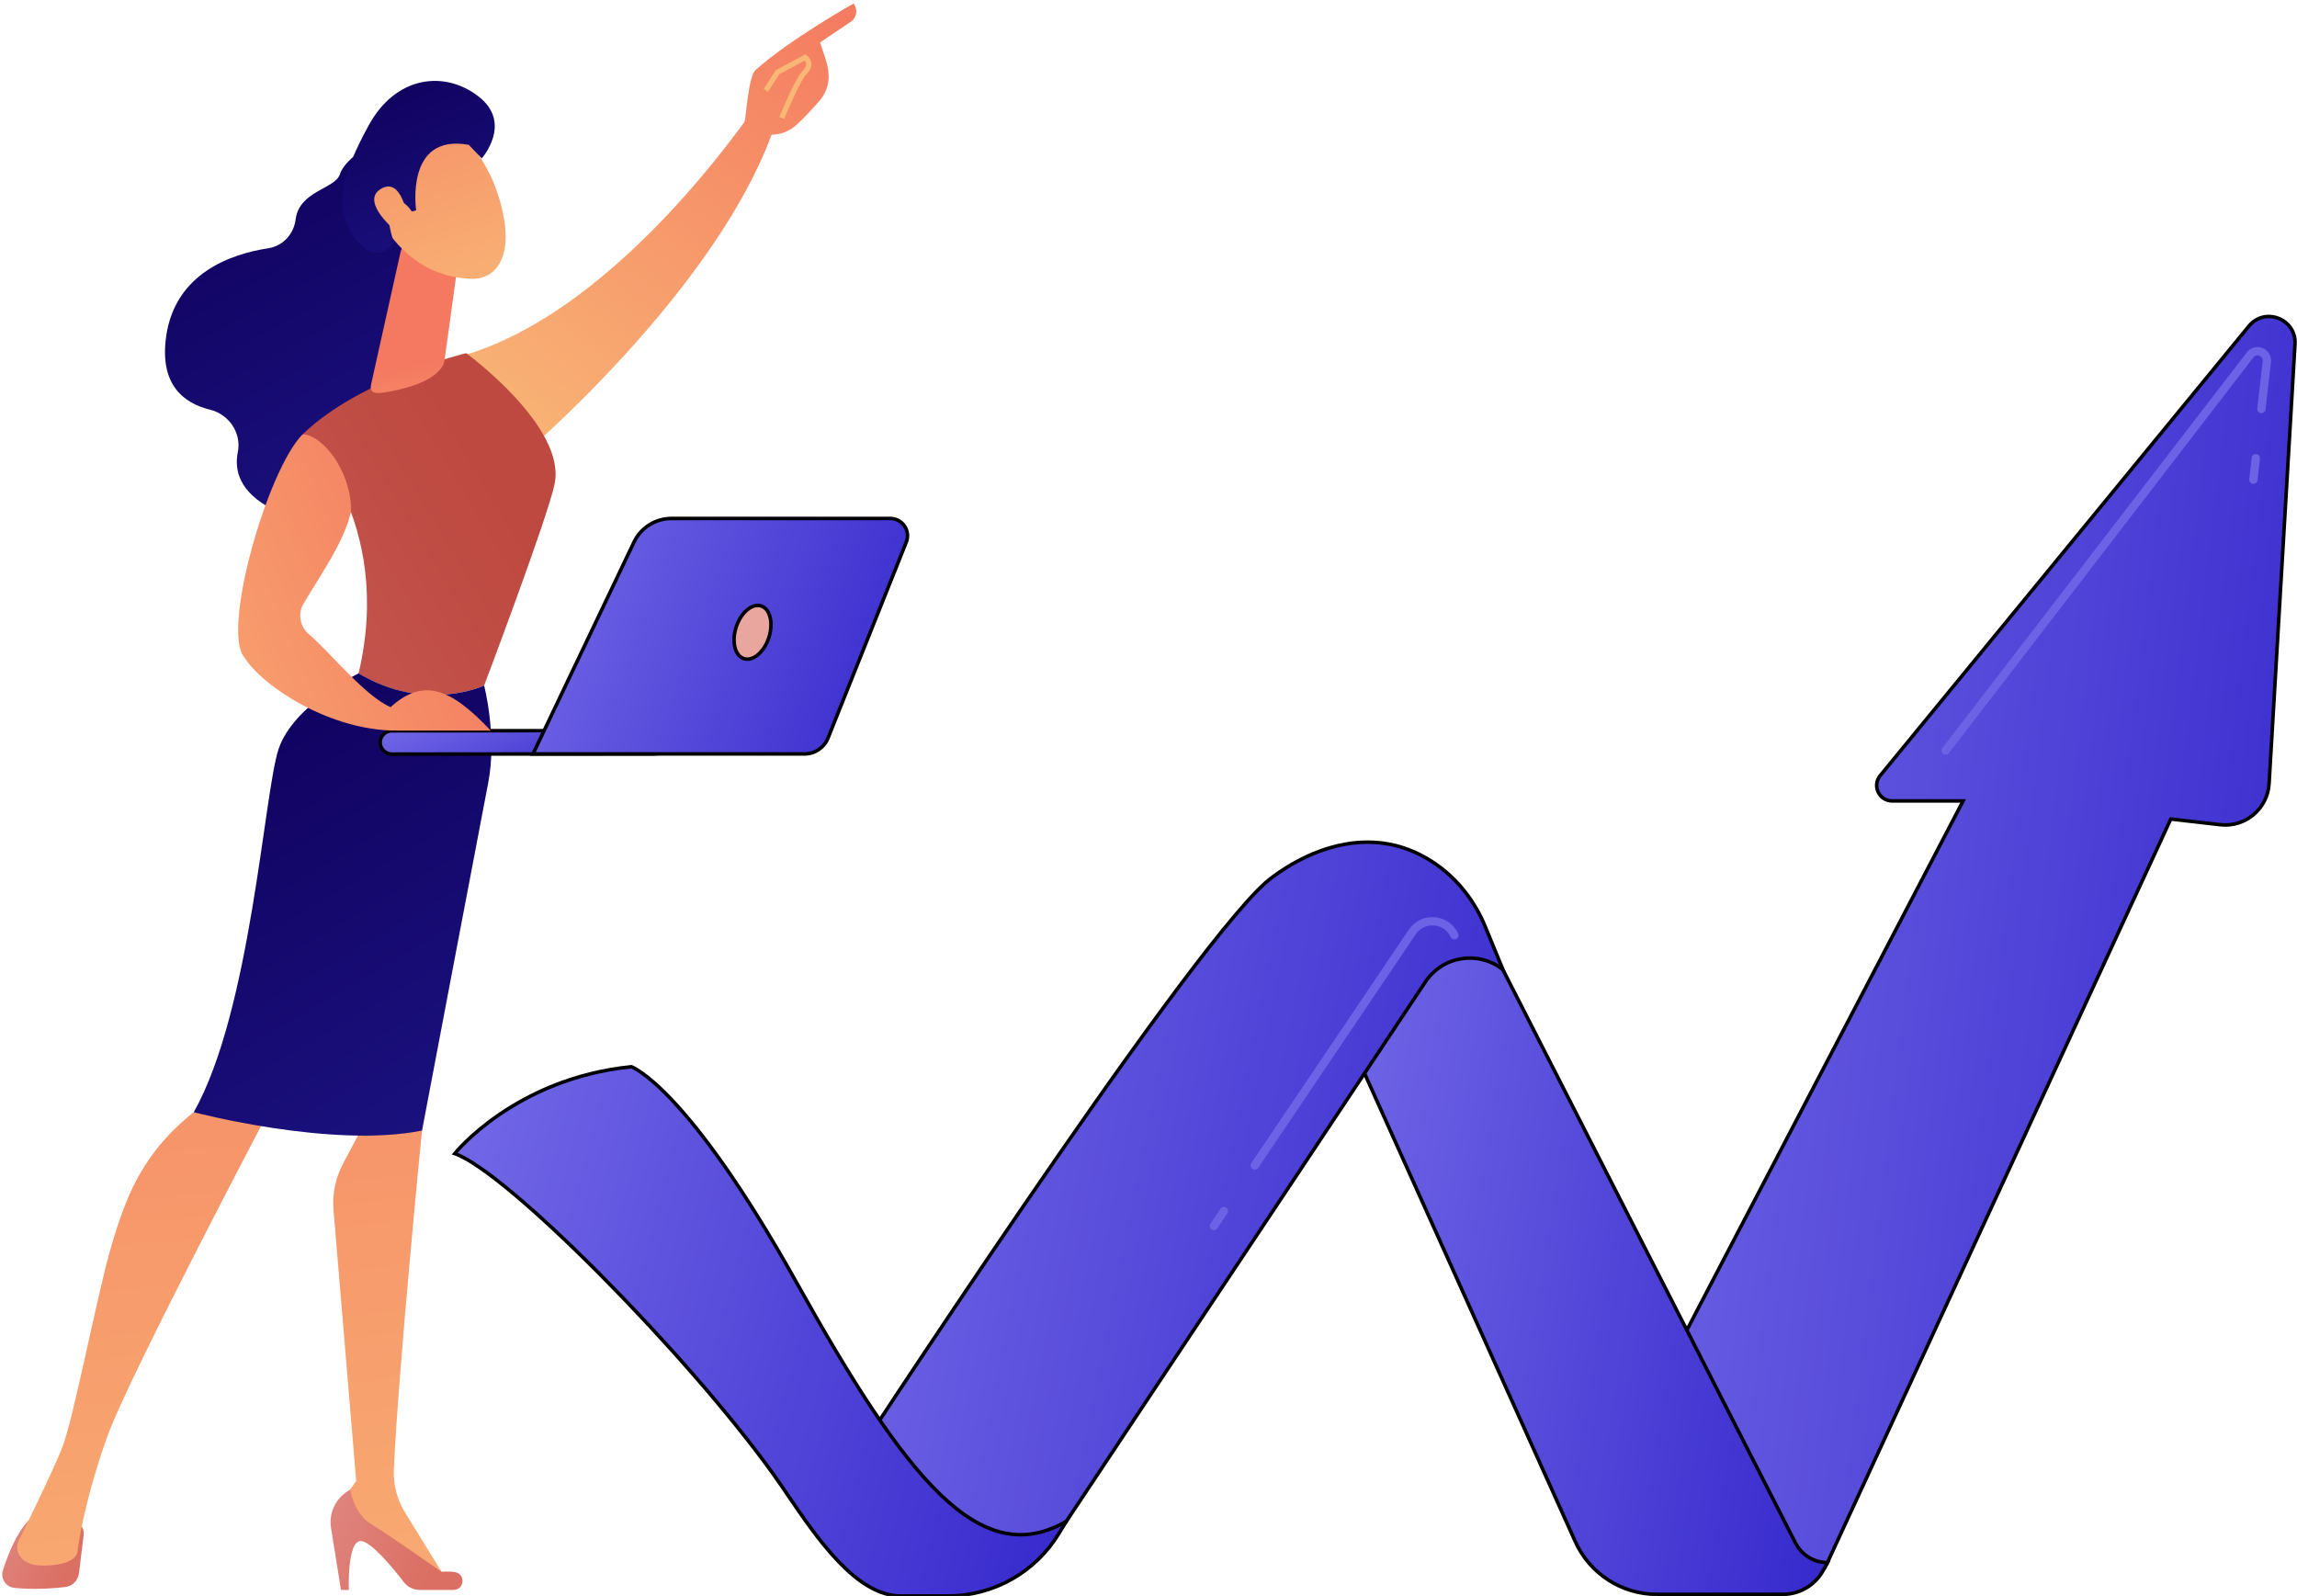 <svg width="652" height="453" viewBox="0 0 652 453" fill="none" xmlns="http://www.w3.org/2000/svg">
<path d="M107.347 39.891C107.347 39.891 98.153 44.359 96.454 49.503C95.105 53.622 84.934 54.157 83.91 62.28C83.398 66.469 80.302 69.821 76.113 70.473C65.733 72.055 49.721 77.455 47.16 95.492C45.205 109.27 52.234 114.484 59.589 116.276C64.988 117.602 68.596 122.862 67.502 128.332C66.454 133.568 68.014 139.619 77.091 144.414C97.432 155.143 117.727 118.999 117.727 118.999L121.893 55.88L107.347 39.891Z" fill="url(#paint0_linear)"/>
<path d="M218.014 24.926C218.014 24.926 177.401 89.162 129.131 101.567C129.131 101.567 138.534 128.355 145.795 131.427C145.795 131.427 205.19 81.854 220.458 34.049L218.014 24.926Z" fill="url(#paint1_linear)"/>
<path d="M23.747 435.733L22.42 446.555C22.164 448.603 20.558 450.233 18.51 450.465C15.042 450.861 9.48 451.257 4.033 450.698C1.636 450.442 0.1 448.022 0.822 445.741C2.148 441.575 4.569 435.291 8.083 431.613H20.093C22.303 431.59 24.003 433.522 23.747 435.733Z" fill="url(#paint2_linear)"/>
<path d="M117.75 308.98L119.775 320.897C119.775 320.897 113.002 389.601 111.792 417.088C111.606 421.394 112.723 425.653 114.98 429.33L126.78 448.484L96.803 430.796L96.198 427.142L101.109 420.393L94.662 343.426C94.29 338.911 95.221 334.372 97.339 330.369L103.53 318.709L117.75 308.98Z" fill="url(#paint3_linear)"/>
<path d="M128.735 451.281H119.169C117.377 451.281 115.678 450.466 114.607 449.046C111.628 445.16 105.438 437.619 102.482 437.409C98.502 437.153 99.014 451.281 99.014 451.281H96.78L93.963 433.709C93.242 429.287 95.453 424.911 99.433 422.84C99.433 422.84 100.341 429.566 105.275 432.545C110.209 435.524 125.337 446.16 125.337 446.16C125.337 446.16 127.199 445.904 129.224 446.253C132.226 446.812 131.807 451.281 128.735 451.281Z" fill="url(#paint4_linear)"/>
<path d="M76.695 314.665C76.695 314.665 36.944 390.049 30.636 407.272C24.329 424.495 22.095 438.831 22.025 440.204C21.885 442.322 19.255 444.37 11.97 444.37C8.2 444.37 6.362 442.858 5.477 441.415C4.709 440.181 4.663 438.622 5.314 437.295C7.618 432.64 14.903 417.768 17.603 411.042C20.838 402.989 27.773 366.496 31.567 353.812C35.384 341.127 39.666 327.372 56.238 314.688C56.238 314.665 67.618 303.517 76.695 314.665Z" fill="url(#paint5_linear)"/>
<path d="M101.784 191.123C112.025 147.694 86.074 123.117 86.074 123.117C102.459 107.383 132.32 100.238 132.32 100.238C132.32 100.238 160.807 121.068 157.432 137.36C155.454 146.926 137.417 194.591 137.417 194.591C137.417 194.591 120.706 202.504 101.784 191.123Z" fill="url(#paint6_linear)"/>
<path d="M79.068 212.626C83.234 200.058 101.807 191.121 101.807 191.121C120.729 202.479 137.416 194.589 137.416 194.589C137.416 194.589 141.163 208.902 138.58 222.192C135.996 235.481 119.798 320.897 119.798 320.897C94.266 326.063 55.003 315.683 55.003 315.683C71.248 286.824 74.902 225.194 79.068 212.626Z" fill="url(#paint7_linear)"/>
<path d="M113.7 71.512L105.368 108.96C104.577 112.265 107.579 111.706 110.907 111.078C116.377 110.054 123.406 107.936 125.756 103.677C125.989 103.235 126.105 102.746 126.175 102.257L129.759 76.307C130.039 74.258 128.921 72.257 127.036 71.396L120.124 68.324C117.447 67.183 114.375 68.696 113.7 71.512Z" fill="url(#paint8_linear)"/>
<path d="M129.667 37.394C129.667 37.394 138.534 43.399 142.351 58.69C146.168 73.981 139.977 79.473 133.624 79.147C127.27 78.822 118.053 76.843 110.094 65.881C102.087 54.896 118.03 30.063 129.667 37.394Z" fill="url(#paint9_linear)"/>
<path d="M118.123 59.691C118.123 59.691 114.864 37.767 133.065 41.118L136.742 44.959C136.742 44.959 145.656 34.927 135.788 27.34C125.943 19.776 112.258 21.708 104.694 35.509C97.13 49.311 94.383 59.016 100.714 67.581C107.068 76.169 111.839 68.791 111.839 68.791C111.839 68.791 108.93 61.367 111.35 58.178C113.771 54.989 116.889 60.04 116.889 60.04L118.123 59.691Z" fill="url(#paint10_linear)"/>
<path d="M115.633 61.577C115.633 61.577 114.027 50.289 108.278 53.524C102.529 56.759 110.349 64.067 113.491 66.534L115.633 61.577Z" fill="url(#paint11_linear)"/>
<path d="M217.734 38.141C217.851 39.468 212.94 40.376 211.357 34.743C211.8 32.3 212.544 21.547 214.43 19.895C224.437 10.981 242.312 0.996 242.312 0.996C244.313 4.045 241.683 6.047 241.683 6.047L232.769 12.051C233.7 15.123 235.05 17.846 235.213 21.361C235.33 24.014 234.352 26.621 232.583 28.645C230.814 30.67 228.417 33.3 226.276 35.279C222.18 39.072 217.734 38.141 217.734 38.141Z" fill="url(#paint12_linear)"/>
<path d="M222.575 33.766L221.202 33.207C221.389 32.765 225.671 22.361 227.719 20.22C228.51 19.406 228.883 18.707 228.859 18.126C228.836 17.823 228.697 17.52 228.394 17.218L221.179 21.081L218.014 26.039L216.78 25.247L220.178 19.941L228.603 15.426L228.976 15.728C229.837 16.427 230.279 17.171 230.326 18.032C230.396 19.033 229.883 20.081 228.79 21.221C227.23 22.85 223.762 30.833 222.575 33.766Z" fill="url(#paint13_linear)"/>
<path d="M111.071 214.047H111.233L185.687 213.977C187.525 213.977 189.015 212.488 189.015 210.672C189.015 208.857 187.525 207.344 185.687 207.367L111.233 207.437C109.395 207.437 107.905 208.927 107.905 210.742C107.929 212.511 109.325 213.954 111.071 214.047Z" fill="url(#paint14_linear)"/>
<path d="M111.071 214.047H111.233L185.687 213.977C187.525 213.977 189.015 212.488 189.015 210.672C189.015 208.857 187.525 207.344 185.687 207.367L111.233 207.437C109.395 207.437 107.905 208.927 107.905 210.742C107.929 212.511 109.325 213.954 111.071 214.047Z" stroke="black"/>
<path d="M252.646 147.156H190.644C186.059 147.156 181.917 149.763 179.962 153.859L151.288 213.999H228.348C231.304 213.999 233.934 212.207 235.028 209.507L257.254 153.859C258.534 150.647 256.137 147.156 252.646 147.156Z" fill="url(#paint15_linear)"/>
<path d="M252.646 147.156H190.644C186.059 147.156 181.917 149.763 179.962 153.859L151.288 213.999H228.348C231.304 213.999 233.934 212.207 235.028 209.507L257.254 153.859C258.534 150.647 256.137 147.156 252.646 147.156Z" stroke="black"/>
<path d="M208.961 177.994C207.611 182.114 208.612 186.14 211.172 186.955C213.732 187.769 216.921 185.093 218.247 180.95C219.574 176.807 218.596 172.804 216.036 171.99C213.476 171.175 210.311 173.852 208.961 177.994Z" fill="#E9A69F"/>
<path d="M208.961 177.994C207.611 182.114 208.612 186.14 211.172 186.955C213.732 187.769 216.921 185.093 218.247 180.95C219.574 176.807 218.596 172.804 216.036 171.99C213.476 171.175 210.311 173.852 208.961 177.994Z" stroke="black"/>
<path d="M85.958 123.207C75.787 133.448 62.917 178.902 69.294 186.489C74.926 195.333 94.104 207.342 112.351 207.366H139.279C127.967 195.333 120.171 192.284 110.884 200.709C103.53 197.567 93.964 185.372 87.587 179.926C85.073 177.784 84.492 174.154 86.167 171.314C91.241 162.749 97.572 153.929 99.597 145.387C100.085 135.379 92.661 123.929 85.958 123.207Z" fill="url(#paint16_linear)"/>
<path d="M459.003 415.481L557.219 227.335H537.087C533.386 227.335 531.338 223.029 533.689 220.143L638.352 92.555C642.89 87.016 651.851 90.531 651.432 97.676L644.077 222.424C643.658 229.569 637.328 234.899 630.206 234.084L616.172 232.478L518.724 443.503C516.187 448.996 510.694 452.51 504.643 452.51H470.873L459.003 415.481Z" fill="url(#paint17_linear)"/>
<path d="M459.003 415.481L557.219 227.335H537.087C533.386 227.335 531.338 223.029 533.689 220.143L638.352 92.555C642.89 87.016 651.851 90.531 651.432 97.676L644.077 222.424C643.658 229.569 637.328 234.899 630.206 234.084L616.172 232.478L518.724 443.503C516.187 448.996 510.694 452.51 504.643 452.51H470.873L459.003 415.481Z" stroke="black"/>
<path d="M377.8 283.52L447.133 437.547C451.229 446.671 460.306 452.536 470.314 452.536H506.062C510.81 452.536 515.186 449.952 517.467 445.81L518.747 443.529C514.907 443.529 511.392 441.364 509.647 437.966L417.272 256.965L377.8 283.52Z" fill="url(#paint18_linear)"/>
<path d="M377.8 283.52L447.133 437.547C451.229 446.671 460.306 452.536 470.314 452.536H506.062C510.81 452.536 515.186 449.952 517.467 445.81L518.747 443.529C514.907 443.529 511.392 441.364 509.647 437.966L417.272 256.965L377.8 283.52Z" stroke="black"/>
<path d="M426.604 275.206C419.645 269.713 409.498 271.319 404.587 278.697L302.647 431.863C294.478 444.128 280.723 451.506 265.991 451.506H251.654L239.971 417.875C239.971 417.875 334.742 272.553 359.18 250.582C359.18 250.582 383.501 228.658 407.496 245.229C413.827 249.605 418.645 255.865 421.577 262.987L426.604 275.206Z" fill="url(#paint19_linear)"/>
<path d="M426.604 275.206C419.645 269.713 409.498 271.319 404.587 278.697L302.647 431.863C294.478 444.128 280.723 451.506 265.991 451.506H251.654L239.971 417.875C239.971 417.875 334.742 272.553 359.18 250.582C359.18 250.582 383.501 228.658 407.496 245.229C413.827 249.605 418.645 255.865 421.577 262.987L426.604 275.206Z" stroke="black"/>
<path d="M129.071 327.432C129.071 327.432 146.131 306.113 179.203 302.785C179.203 302.785 194.913 308.138 226.193 364.205C257.474 420.272 278.257 445.827 302.625 431.862L300.6 435.214C293.944 446.246 282.004 452.995 269.111 452.995H255.658C243.075 452.995 231.913 436.583 223.517 424.238C222.005 422.015 220.583 419.924 219.258 418.084C194.913 384.267 144.036 332.692 129.071 327.432Z" fill="url(#paint20_linear)"/>
<path d="M129.071 327.432C129.071 327.432 146.131 306.113 179.203 302.785C179.203 302.785 194.913 308.138 226.193 364.205C257.474 420.272 278.257 445.827 302.625 431.862L300.6 435.214C293.944 446.246 282.004 452.995 269.111 452.995H255.658C243.075 452.995 231.913 436.583 223.517 424.238C222.005 422.015 220.583 419.924 219.258 418.084C194.913 384.267 144.036 332.692 129.071 327.432Z" stroke="black"/>
<path d="M639.631 137.334C639.585 137.334 639.538 137.334 639.492 137.334C638.84 137.264 638.375 136.683 638.444 136.031L639.143 129.933C639.212 129.281 639.794 128.816 640.446 128.886C641.098 128.956 641.563 129.538 641.493 130.189L640.795 136.287C640.725 136.892 640.213 137.334 639.631 137.334Z" fill="#6C62E5"/>
<path d="M552.261 214.228C552.005 214.228 551.749 214.158 551.54 213.972C551.027 213.577 550.934 212.832 551.33 212.32L637.769 100C638.84 98.627 640.632 98.138 642.238 98.79C643.844 99.441 644.798 101.047 644.612 102.769L643.076 116.222C643.006 116.873 642.424 117.339 641.773 117.269C641.121 117.199 640.655 116.617 640.725 115.966L642.261 102.513C642.354 101.699 641.842 101.187 641.354 100.977C640.865 100.768 640.143 100.791 639.631 101.443L553.192 213.763C552.959 214.065 552.61 214.228 552.261 214.228Z" fill="#6C62E5"/>
<path d="M356.155 331.972C355.923 331.972 355.69 331.902 355.504 331.763C354.968 331.39 354.829 330.669 355.178 330.133L399.887 263.872C401.539 261.429 404.263 260.102 407.195 260.335C410.128 260.568 412.641 262.29 413.898 264.943C414.177 265.525 413.921 266.246 413.339 266.502C412.758 266.782 412.036 266.526 411.78 265.944C410.896 264.059 409.127 262.848 407.032 262.685C404.961 262.523 403.006 263.454 401.842 265.199L357.156 331.46C356.923 331.786 356.551 331.972 356.155 331.972Z" fill="#6C62E5"/>
<path d="M344.542 349.197C344.309 349.197 344.077 349.127 343.89 348.988C343.355 348.615 343.215 347.894 343.565 347.359L346.427 343.099C346.8 342.564 347.521 342.424 348.056 342.774C348.592 343.146 348.731 343.867 348.382 344.403L345.52 348.662C345.31 349.011 344.938 349.197 344.542 349.197Z" fill="#6C62E5"/>
<defs>
<linearGradient id="paint0_linear" x1="40.107" y1="46.89" x2="111.922" y2="180.345" gradientUnits="userSpaceOnUse">
<stop stop-color="#0F005C"/>
<stop offset="1" stop-color="#1E1688"/>
</linearGradient>
<linearGradient id="paint1_linear" x1="135.368" y1="127.213" x2="234.55" y2="-8.704" gradientUnits="userSpaceOnUse">
<stop stop-color="#F9B776"/>
<stop offset="1" stop-color="#F47960"/>
</linearGradient>
<linearGradient id="paint2_linear" x1="18.844" y1="446.106" x2="-7.841" y2="434.799" gradientUnits="userSpaceOnUse">
<stop stop-color="#DB6F63"/>
<stop offset="1" stop-color="#E18C88"/>
</linearGradient>
<linearGradient id="paint3_linear" x1="121.543" y1="532.52" x2="88.246" y2="143.36" gradientUnits="userSpaceOnUse">
<stop stop-color="#F9B776"/>
<stop offset="1" stop-color="#F47960"/>
</linearGradient>
<linearGradient id="paint4_linear" x1="123.292" y1="444.128" x2="81.461" y2="424.596" gradientUnits="userSpaceOnUse">
<stop stop-color="#DB6F63"/>
<stop offset="1" stop-color="#E18C88"/>
</linearGradient>
<linearGradient id="paint5_linear" x1="54.564" y1="538.316" x2="21.259" y2="149.053" gradientUnits="userSpaceOnUse">
<stop stop-color="#F9B776"/>
<stop offset="1" stop-color="#F47960"/>
</linearGradient>
<linearGradient id="paint6_linear" x1="139.379" y1="136.244" x2="26.212" y2="204.209" gradientUnits="userSpaceOnUse">
<stop stop-color="#BE4940"/>
<stop offset="1" stop-color="#C8605B"/>
</linearGradient>
<linearGradient id="paint7_linear" x1="47.438" y1="199.744" x2="140.151" y2="357.151" gradientUnits="userSpaceOnUse">
<stop stop-color="#0F005C"/>
<stop offset="1" stop-color="#1E1688"/>
</linearGradient>
<linearGradient id="paint8_linear" x1="125.195" y1="148.92" x2="118.94" y2="103.162" gradientUnits="userSpaceOnUse">
<stop stop-color="#F9B776"/>
<stop offset="1" stop-color="#F47960"/>
</linearGradient>
<linearGradient id="paint9_linear" x1="136.333" y1="93.815" x2="101.671" y2="-12.06" gradientUnits="userSpaceOnUse">
<stop stop-color="#F9B776"/>
<stop offset="1" stop-color="#F47960"/>
</linearGradient>
<linearGradient id="paint10_linear" x1="93.323" y1="26.166" x2="121.824" y2="92.787" gradientUnits="userSpaceOnUse">
<stop stop-color="#0F005C"/>
<stop offset="1" stop-color="#1E1688"/>
</linearGradient>
<linearGradient id="paint11_linear" x1="123.669" y1="97.963" x2="89.007" y2="-7.912" gradientUnits="userSpaceOnUse">
<stop stop-color="#F9B776"/>
<stop offset="1" stop-color="#F47960"/>
</linearGradient>
<linearGradient id="paint12_linear" x1="143.867" y1="133.411" x2="243.049" y2="-2.505" gradientUnits="userSpaceOnUse">
<stop stop-color="#F9B776"/>
<stop offset="1" stop-color="#F47960"/>
</linearGradient>
<linearGradient id="paint13_linear" x1="249.231" y1="-39.173" x2="306.781" y2="-176.313" gradientUnits="userSpaceOnUse">
<stop stop-color="#F9B776"/>
<stop offset="1" stop-color="#F47960"/>
</linearGradient>
<linearGradient id="paint14_linear" x1="107.905" y1="207.91" x2="120.938" y2="243.797" gradientUnits="userSpaceOnUse">
<stop stop-color="#7268E7"/>
<stop offset="1" stop-color="#2E20C9"/>
</linearGradient>
<linearGradient id="paint15_linear" x1="151.288" y1="152.587" x2="281.022" y2="199.381" gradientUnits="userSpaceOnUse">
<stop stop-color="#7268E7"/>
<stop offset="1" stop-color="#2E20C9"/>
</linearGradient>
<linearGradient id="paint16_linear" x1="10.285" y1="208.107" x2="141.097" y2="153.383" gradientUnits="userSpaceOnUse">
<stop stop-color="#F9B776"/>
<stop offset="1" stop-color="#F47960"/>
</linearGradient>
<linearGradient id="paint17_linear" x1="459.003" y1="119.3" x2="720.6" y2="150.778" gradientUnits="userSpaceOnUse">
<stop stop-color="#7268E7"/>
<stop offset="1" stop-color="#2E20C9"/>
</linearGradient>
<linearGradient id="paint18_linear" x1="377.8" y1="272.855" x2="567.113" y2="303.796" gradientUnits="userSpaceOnUse">
<stop stop-color="#7268E7"/>
<stop offset="1" stop-color="#2E20C9"/>
</linearGradient>
<linearGradient id="paint19_linear" x1="239.971" y1="256.298" x2="487.521" y2="305.61" gradientUnits="userSpaceOnUse">
<stop stop-color="#7268E7"/>
<stop offset="1" stop-color="#2E20C9"/>
</linearGradient>
<linearGradient id="paint20_linear" x1="129.071" y1="314.99" x2="353.031" y2="373.671" gradientUnits="userSpaceOnUse">
<stop stop-color="#7268E7"/>
<stop offset="1" stop-color="#2E20C9"/>
</linearGradient>
</defs>
</svg>
